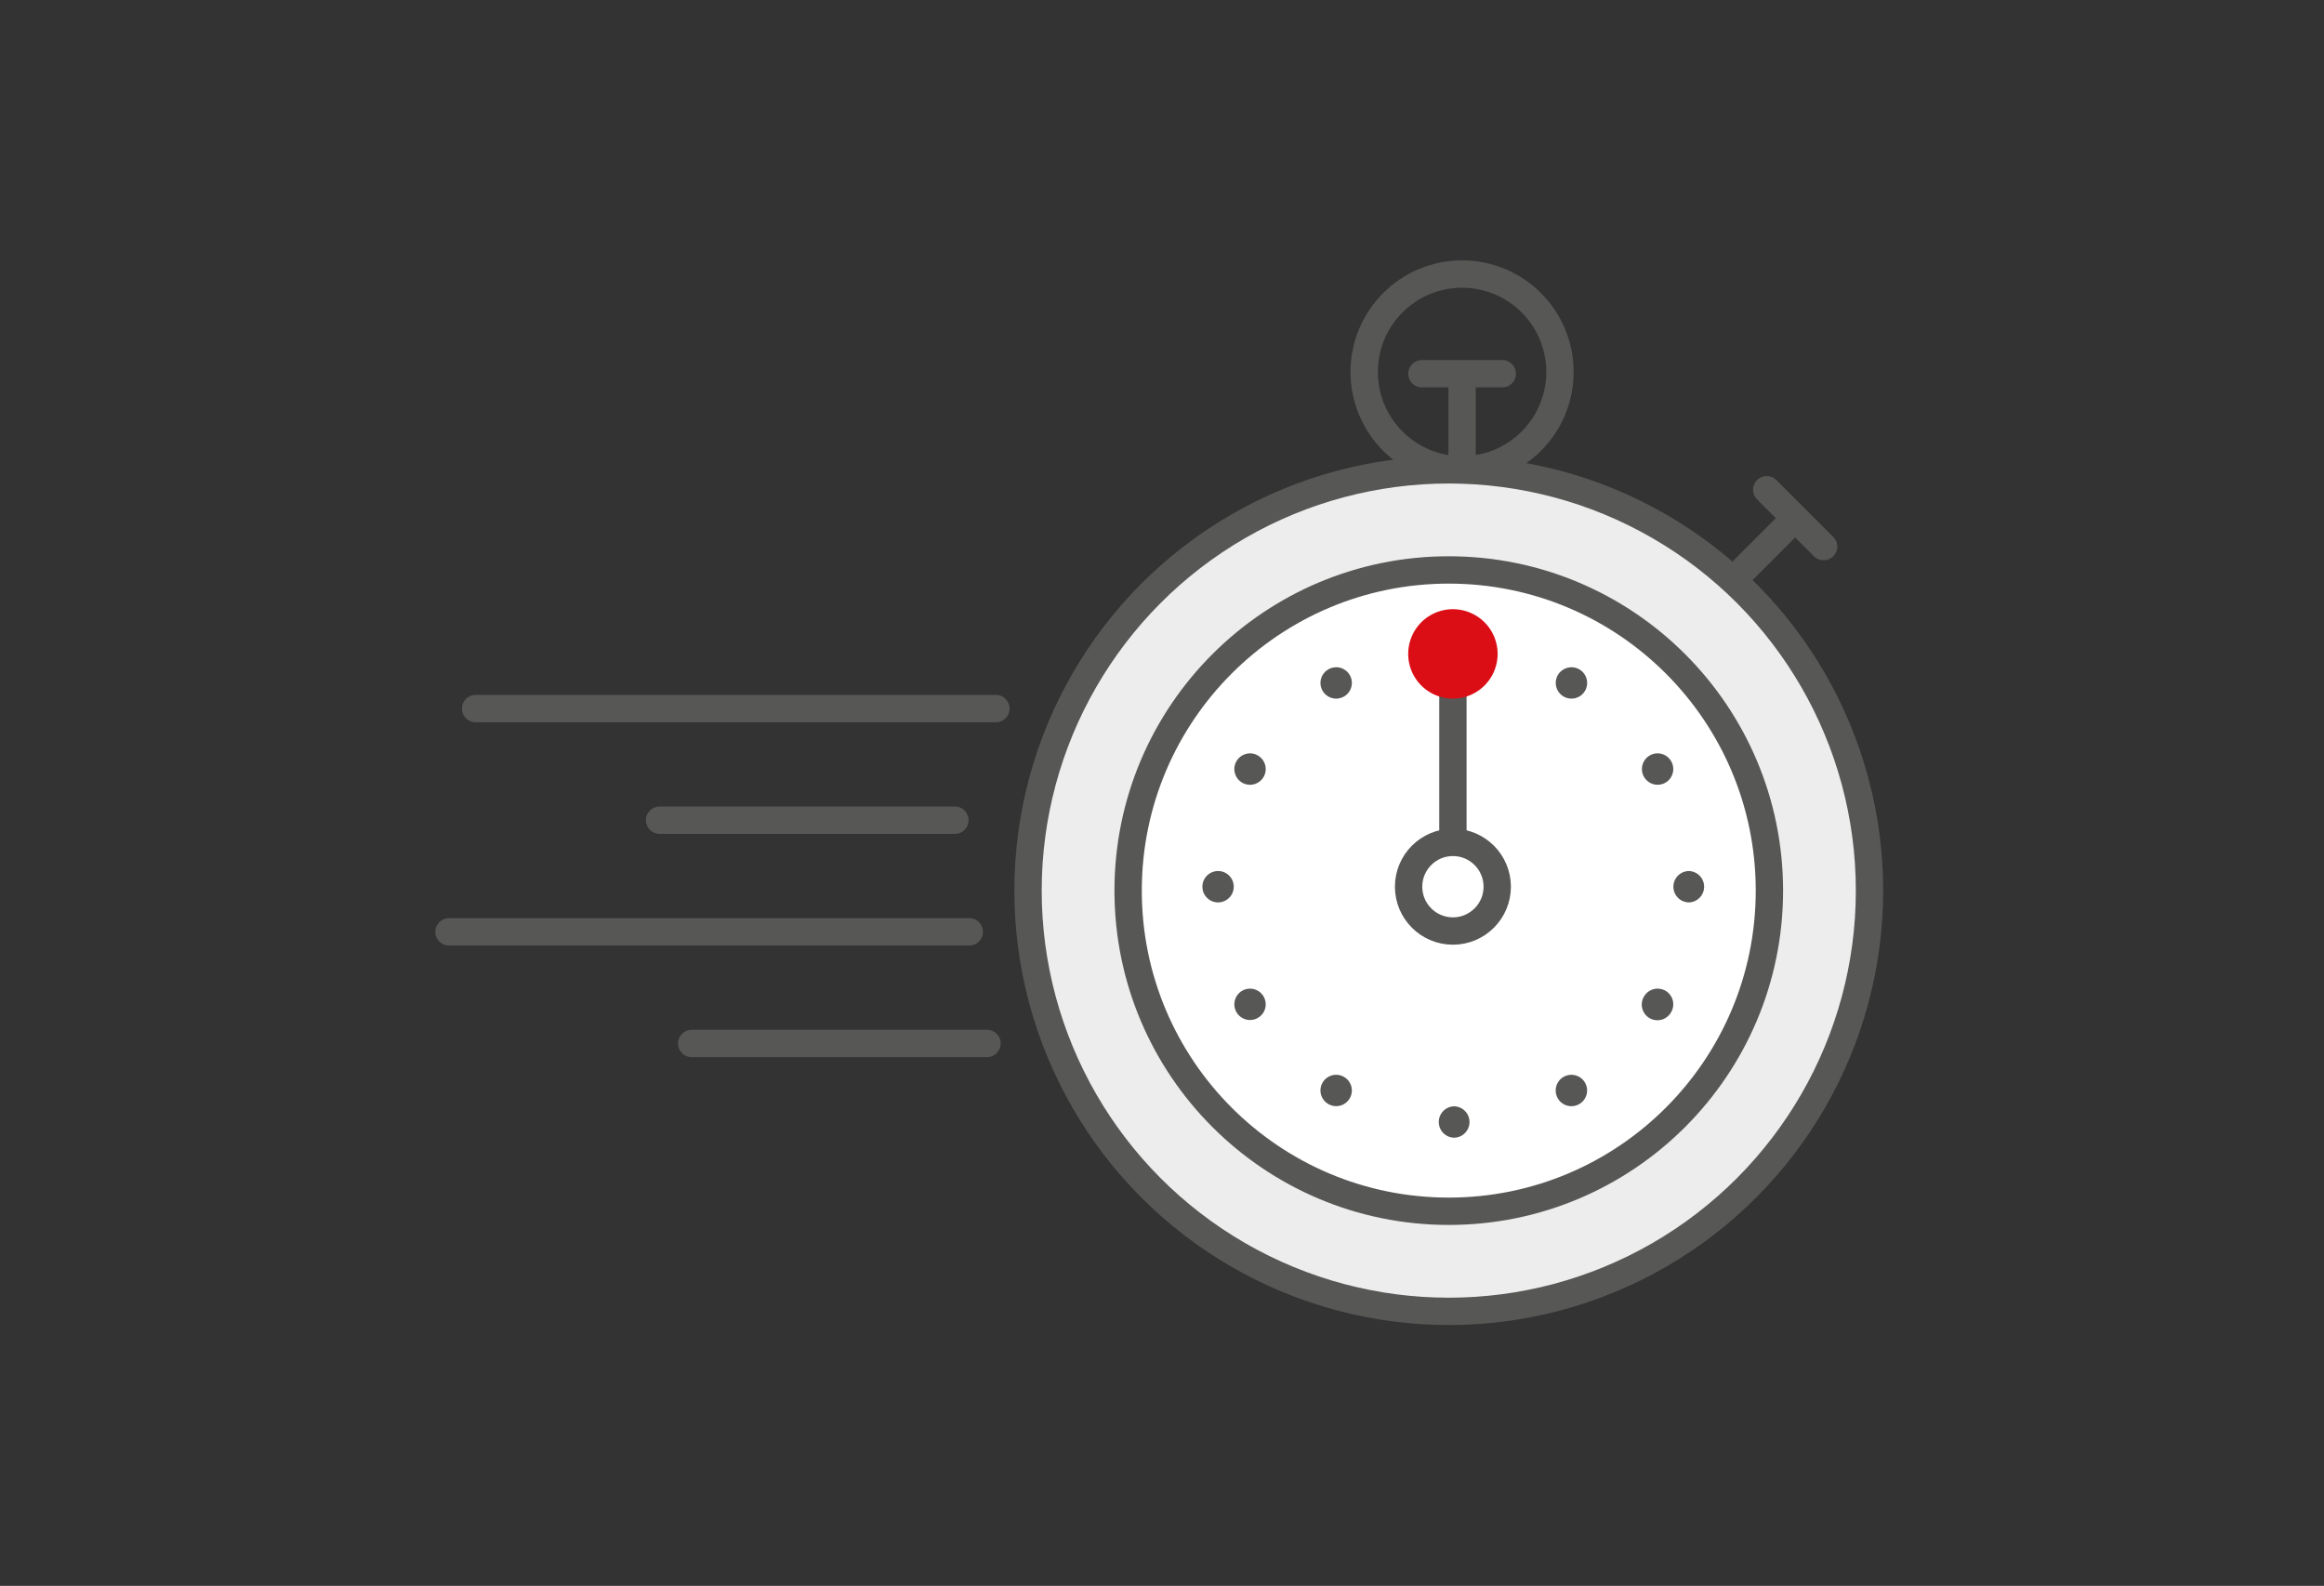<svg id="Layer_1" xmlns="http://www.w3.org/2000/svg" width="170" height="116" viewBox="0 0 170 116"><rect x="0" y="0" width="170" height="116" fill="#333333" stroke="none"/><path fill="#EDEDED" d="M32.843 68.158h38.06"/><path fill="none" stroke="#575756" stroke-width="2" stroke-linecap="round" stroke-linejoin="round" stroke-miterlimit="10" d="M32.843 68.158h38.06"/><path fill="#EDEDED" d="M34.79 51.83h38.06"/><path fill="none" stroke="#575756" stroke-width="2" stroke-linecap="round" stroke-linejoin="round" stroke-miterlimit="10" d="M34.79 51.83h38.06"/><path fill="#EDEDED" d="M48.25 59.994h21.6"/><path fill="none" stroke="#575756" stroke-width="2" stroke-linecap="round" stroke-linejoin="round" stroke-miterlimit="10" d="M48.25 59.994h21.6"/><path fill="#EDEDED" d="M50.6 76.323h21.6"/><path fill="none" stroke="#575756" stroke-width="2" stroke-linecap="round" stroke-linejoin="round" stroke-miterlimit="10" d="M50.6 76.323h21.6"/><path fill="#EDEDED" d="M136.754 65.143c0 16.996-13.78 30.775-30.777 30.775S75.2 82.138 75.2 65.143c0-16.997 13.78-30.777 30.777-30.777s30.777 13.78 30.777 30.777"/><circle fill="none" stroke="#575756" stroke-width="2" stroke-linecap="round" stroke-linejoin="round" stroke-miterlimit="10" cx="105.977" cy="65.143" r="30.777"/><path fill="#FFF" d="M129.432 65.143c0 12.953-10.5 23.454-23.455 23.454-12.953 0-23.454-10.5-23.454-23.454 0-12.955 10.5-23.455 23.454-23.455 12.955 0 23.455 10.5 23.455 23.455"/><circle fill="none" stroke="#575756" stroke-width="2" stroke-linecap="round" stroke-linejoin="round" stroke-miterlimit="10" cx="105.977" cy="65.143" r="23.455"/><circle fill="none" stroke="#575756" stroke-width="2" stroke-linecap="round" stroke-linejoin="round" stroke-miterlimit="10" cx="106.95" cy="27.206" r="7.16"/><path fill="none" stroke="#575756" stroke-width="2" stroke-linecap="round" stroke-linejoin="round" stroke-miterlimit="10" d="M106.95 33.653v-6.32M104.012 27.334h5.878M126.848 42.37l4.468-4.47M129.237 35.823l4.158 4.157"/><circle fill="none" stroke="#575756" stroke-width="2" stroke-linecap="round" stroke-linejoin="round" stroke-miterlimit="10" cx="106.28" cy="64.858" r="3.242"/><path fill="none" stroke="#575756" stroke-width="2" stroke-linecap="round" stroke-linejoin="round" stroke-miterlimit="10" d="M106.28 61.222V46.987"/><path fill="#575756" d="M106.346 46.5a1.147 1.147 0 1 0 0 2.295 1.147 1.147 0 0 0 0-2.295m-8.633 2.31a1.145 1.145 0 0 0-.968 1.714 1.148 1.148 0 0 0 1.99-1.146 1.152 1.152 0 0 0-1.022-.572v.003zm17.184 0c-.39.022-.745.23-.94.568a1.148 1.148 0 1 0 1.99 1.147 1.147 1.147 0 0 0-1.05-1.716zm-23.51 6.296c-.392.023-.745.235-.94.574a1.147 1.147 0 1 0 1.564-.42 1.135 1.135 0 0 0-.624-.154zm29.834 0c-.19 0-.376.06-.54.153a1.147 1.147 0 0 0 1.148 1.988c.547-.318.733-1.022.414-1.57a1.14 1.14 0 0 0-1.02-.572zm-32.085 8.606a1.147 1.147 0 1 0 0 2.293 1.147 1.147 0 0 0 0-2.293m34.42 0a1.146 1.146 0 1 0 0 2.294 1.148 1.148 0 0 0 0-2.294m-32.143 8.604a1.146 1.146 0 0 0-.965 1.72 1.146 1.146 0 1 0 .965-1.72zm29.782 0c-.39.022-.74.236-.937.574a1.146 1.146 0 1 0 1.984 1.147c.32-.55.134-1.25-.414-1.57a1.173 1.173 0 0 0-.633-.15zm-23.508 6.302a1.145 1.145 0 0 0-.518 2.138 1.146 1.146 0 1 0 .518-2.138zm17.238 0a1.147 1.147 0 1 0 .6 2.137 1.146 1.146 0 0 0-.6-2.137zm-8.578 2.304a1.148 1.148 0 0 0 0 2.294 1.146 1.146 0 1 0 0-2.294"/><path fill="#DB0E16" d="M109.55 47.83a3.27 3.27 0 1 1-6.54 0 3.27 3.27 0 0 1 6.54 0"/></svg>